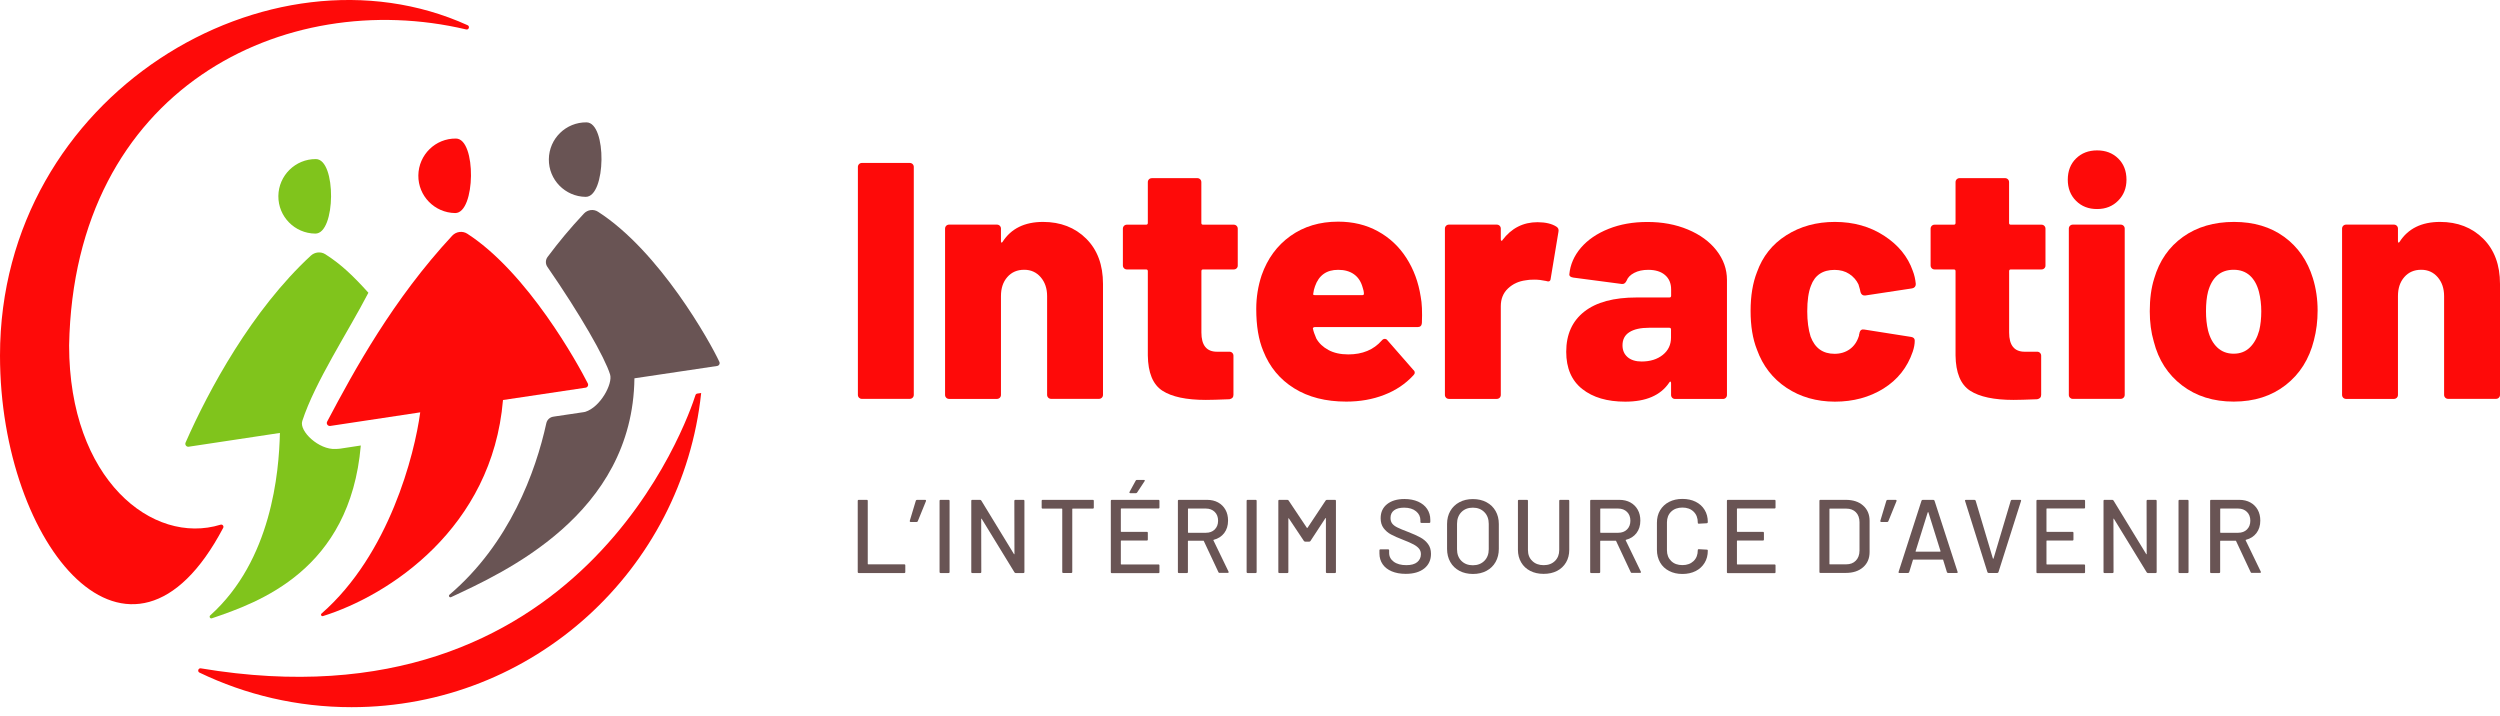 <svg width="262" height="75" viewBox="0 0 262 75" fill="none" xmlns="http://www.w3.org/2000/svg">
<path d="M0 37.263C0 57.277 13.689 73.725 23.39 55.321C23.488 55.136 23.315 54.928 23.119 54.986C15.997 57.185 7.243 50.254 7.243 36.196C7.756 9.256 29.842 -1.414 48.858 3.087C49.135 3.15 49.262 2.758 49.008 2.643C28.272 -6.758 0 9.88 0 37.263Z" fill="#FE0A09"/>
<path d="M73.483 41.188L73.079 41.246C72.992 41.257 72.917 41.321 72.888 41.401C72.127 43.797 60.896 76.709 21.047 70.043C20.782 69.997 20.66 70.366 20.903 70.488C25.727 72.808 31.135 74.112 36.843 74.112C55.87 74.112 71.526 59.696 73.483 41.188Z" fill="#FE0A09"/>
<path d="M22.207 64.797C27.078 63.141 36.687 59.788 37.812 46.688C36.987 46.815 36.254 46.924 35.66 47.017C35.498 47.04 35.336 47.045 35.175 47.051C33.426 47.161 31.331 45.187 31.677 44.125C33.028 39.987 36.468 34.811 38.609 30.679C37.062 28.965 35.775 27.712 34.096 26.645C33.617 26.339 32.988 26.408 32.572 26.795C26.403 32.491 21.867 40.876 19.449 46.382C19.351 46.607 19.535 46.855 19.783 46.815C21.532 46.543 25.214 45.989 29.334 45.372C29.242 49.498 28.457 58.726 22.034 64.491C21.884 64.624 22.023 64.861 22.207 64.797Z" fill="#80C41C"/>
<path d="M61.191 22.386C59.702 23.978 58.622 25.283 57.387 26.927C57.157 27.233 57.151 27.654 57.364 27.966C60.815 32.958 63.395 37.477 63.938 39.249C64.232 40.212 62.933 42.659 61.335 43.161C61.289 43.179 61.237 43.184 61.191 43.19L58.161 43.64L57.987 43.669C57.624 43.721 57.335 43.992 57.255 44.35C56.147 49.423 53.4 56.971 47.109 62.321C46.971 62.437 47.103 62.656 47.271 62.581C52.719 60.03 66.315 53.959 66.488 39.647C70.436 39.058 73.8 38.556 75.151 38.354C75.358 38.325 75.48 38.106 75.387 37.916C74.429 35.849 69.143 26.35 62.679 22.195C62.212 21.884 61.577 21.97 61.191 22.386Z" fill="#695454"/>
<path d="M48.979 24.498C48.477 24.169 47.802 24.262 47.392 24.7C41.194 31.377 37.166 38.73 34.286 44.183C34.165 44.408 34.355 44.674 34.609 44.639C36.34 44.368 39.971 43.825 44.039 43.214C43.45 47.629 40.784 58.103 33.697 64.301C33.57 64.411 33.686 64.613 33.842 64.567C40.744 62.414 51.588 55.362 52.713 41.921C56.643 41.332 60.002 40.836 61.37 40.628C61.583 40.599 61.699 40.368 61.6 40.178C60.562 38.129 55.322 28.607 48.979 24.498Z" fill="#FE0A09"/>
<path d="M33.108 16.672C35.267 16.69 35.203 24.498 33.045 24.481C30.887 24.463 29.155 22.703 29.172 20.545C29.196 18.392 30.956 16.655 33.108 16.672Z" fill="#80C41C"/>
<path d="M47.79 14.52C49.943 14.543 49.85 22.351 47.698 22.328C45.545 22.299 43.814 20.533 43.843 18.381C43.871 16.217 45.637 14.491 47.79 14.52Z" fill="#FE0A09"/>
<path d="M61.467 12.823C63.62 12.846 63.528 20.654 61.375 20.631C59.222 20.602 57.491 18.836 57.52 16.684C57.543 14.525 59.309 12.8 61.467 12.823Z" fill="#695454"/>
<path d="M90.028 41.684C89.948 41.604 89.907 41.5 89.907 41.384V17.498C89.907 17.383 89.948 17.279 90.028 17.198C90.109 17.117 90.213 17.077 90.329 17.077H95.344C95.459 17.077 95.563 17.117 95.644 17.198C95.725 17.279 95.765 17.383 95.765 17.498V41.379C95.765 41.5 95.725 41.598 95.644 41.679C95.563 41.76 95.459 41.8 95.344 41.8H90.329C90.213 41.806 90.115 41.765 90.028 41.684Z" fill="#FE0A09"/>
<path d="M113.828 25.006C115.006 26.172 115.594 27.759 115.594 29.756V41.378C115.594 41.5 115.554 41.598 115.473 41.678C115.392 41.759 115.288 41.8 115.173 41.8H110.158C110.043 41.8 109.939 41.759 109.858 41.678C109.777 41.598 109.737 41.494 109.737 41.378V31.031C109.737 30.229 109.512 29.571 109.067 29.052C108.617 28.532 108.04 28.272 107.336 28.272C106.603 28.272 106.014 28.526 105.57 29.034C105.12 29.542 104.901 30.206 104.901 31.031V41.384C104.901 41.505 104.86 41.603 104.779 41.684C104.699 41.765 104.595 41.806 104.479 41.806H99.464C99.349 41.806 99.245 41.765 99.164 41.684C99.083 41.603 99.043 41.5 99.043 41.384V23.961C99.043 23.846 99.083 23.742 99.164 23.661C99.245 23.581 99.349 23.54 99.464 23.54H104.479C104.595 23.54 104.699 23.581 104.779 23.661C104.86 23.742 104.901 23.846 104.901 23.961V25.266C104.901 25.358 104.918 25.416 104.953 25.427C104.987 25.439 105.028 25.41 105.074 25.341C105.968 23.95 107.382 23.257 109.315 23.257C111.139 23.257 112.651 23.84 113.828 25.006Z" fill="#FE0A09"/>
<path d="M129.601 28.117C129.52 28.197 129.416 28.238 129.301 28.238H126.086C125.965 28.238 125.907 28.296 125.907 28.417V34.846C125.907 36.19 126.45 36.86 127.535 36.86H128.845C128.96 36.86 129.064 36.9 129.145 36.981C129.226 37.062 129.266 37.166 129.266 37.281V41.379C129.266 41.638 129.122 41.788 128.845 41.84C127.714 41.886 126.888 41.91 126.369 41.91C124.32 41.91 122.802 41.586 121.81 40.94C120.823 40.294 120.315 39.064 120.292 37.246V28.417C120.292 28.301 120.234 28.238 120.113 28.238H118.099C117.978 28.238 117.88 28.197 117.799 28.117C117.718 28.036 117.678 27.932 117.678 27.817V23.967C117.678 23.852 117.718 23.748 117.799 23.667C117.88 23.586 117.984 23.546 118.099 23.546H120.113C120.229 23.546 120.292 23.488 120.292 23.367V19.091C120.292 18.975 120.332 18.871 120.413 18.791C120.494 18.71 120.598 18.669 120.713 18.669H125.48C125.596 18.669 125.699 18.71 125.78 18.791C125.861 18.871 125.901 18.975 125.901 19.091V23.367C125.901 23.483 125.959 23.546 126.08 23.546H129.295C129.41 23.546 129.514 23.586 129.595 23.667C129.676 23.748 129.716 23.852 129.716 23.967V27.817C129.722 27.932 129.682 28.036 129.601 28.117Z" fill="#FE0A09"/>
<path d="M149.014 33.859C148.991 34.142 148.835 34.28 148.552 34.28H137.778C137.732 34.28 137.686 34.297 137.634 34.332C137.582 34.367 137.576 34.407 137.599 34.453C137.645 34.713 137.766 35.053 137.951 35.48C138.234 35.977 138.655 36.375 139.221 36.681C139.786 36.987 140.479 37.142 141.304 37.142C142.787 37.142 143.953 36.658 144.801 35.694C144.894 35.579 145.003 35.515 145.119 35.515C145.234 35.515 145.332 35.561 145.401 35.659L148.12 38.77C148.212 38.839 148.264 38.937 148.264 39.053C148.264 39.145 148.218 39.243 148.12 39.336C147.294 40.23 146.279 40.917 145.061 41.384C143.849 41.858 142.522 42.088 141.085 42.088C138.944 42.088 137.12 41.627 135.625 40.692C134.131 39.763 133.051 38.458 132.393 36.791C131.897 35.613 131.655 34.142 131.655 32.376C131.655 31.152 131.845 29.975 132.22 28.844C132.832 27.101 133.842 25.727 135.239 24.729C136.641 23.731 138.309 23.229 140.236 23.229C141.789 23.229 143.18 23.563 144.403 24.238C145.627 24.908 146.625 25.843 147.387 27.032C148.154 28.221 148.651 29.571 148.887 31.077C149.026 31.77 149.06 32.705 149.014 33.859ZM137.812 30.004C137.72 30.263 137.657 30.512 137.634 30.748C137.587 30.869 137.634 30.927 137.778 30.927H142.793C142.885 30.927 142.937 30.881 142.937 30.789C142.937 30.598 142.891 30.361 142.793 30.084C142.626 29.496 142.325 29.046 141.893 28.74C141.46 28.434 140.912 28.278 140.248 28.278C139.024 28.272 138.216 28.849 137.812 30.004Z" fill="#FE0A09"/>
<path d="M163.113 23.754C163.304 23.875 163.373 24.048 163.327 24.285L162.513 29.196C162.49 29.479 162.322 29.559 162.017 29.444C161.595 29.352 161.191 29.305 160.816 29.305C160.418 29.305 160.112 29.328 159.899 29.375C159.171 29.467 158.548 29.75 158.046 30.223C157.538 30.696 157.284 31.319 157.284 32.093V41.384C157.284 41.505 157.244 41.603 157.163 41.684C157.082 41.765 156.978 41.805 156.863 41.805H151.848C151.733 41.805 151.629 41.765 151.548 41.684C151.467 41.603 151.427 41.5 151.427 41.384V23.961C151.427 23.846 151.467 23.742 151.548 23.661C151.629 23.581 151.733 23.54 151.848 23.54H156.863C156.978 23.54 157.082 23.581 157.163 23.661C157.244 23.742 157.284 23.846 157.284 23.961V25.093C157.284 25.162 157.307 25.208 157.354 25.231C157.4 25.254 157.434 25.231 157.457 25.162C158.398 23.915 159.622 23.286 161.134 23.286C161.982 23.292 162.64 23.448 163.113 23.754Z" fill="#FE0A09"/>
<path d="M176.888 24.054C178.158 24.585 179.162 25.312 179.889 26.247C180.616 27.176 180.986 28.209 180.986 29.34V41.39C180.986 41.511 180.945 41.609 180.865 41.69C180.784 41.771 180.68 41.811 180.565 41.811H175.55C175.434 41.811 175.33 41.771 175.249 41.69C175.169 41.609 175.128 41.506 175.128 41.39V40.155C175.128 40.063 175.105 40.011 175.059 39.994C175.013 39.982 174.967 40.022 174.92 40.115C174.026 41.436 172.497 42.094 170.327 42.094C168.44 42.094 166.939 41.656 165.819 40.767C164.7 39.884 164.14 38.58 164.14 36.866C164.14 35.053 164.769 33.651 166.033 32.658C167.297 31.666 169.126 31.175 171.527 31.175H174.955C175.071 31.175 175.134 31.118 175.134 30.997V30.327C175.134 29.692 174.92 29.19 174.499 28.827C174.078 28.463 173.489 28.278 172.733 28.278C172.168 28.278 171.677 28.382 171.267 28.596C170.858 28.809 170.592 29.081 170.471 29.409C170.35 29.669 170.188 29.785 169.975 29.762L164.885 29.092C164.602 29.046 164.463 28.942 164.463 28.775C164.556 27.742 164.965 26.801 165.681 25.964C166.402 25.127 167.366 24.469 168.578 23.985C169.79 23.5 171.14 23.263 172.624 23.263C174.193 23.258 175.619 23.523 176.888 24.054ZM174.257 37.195C174.834 36.733 175.122 36.127 175.122 35.377V34.528C175.122 34.413 175.065 34.349 174.944 34.349H172.826C171.931 34.349 171.239 34.505 170.76 34.811C170.275 35.117 170.038 35.579 170.038 36.19C170.038 36.71 170.217 37.12 170.569 37.425C170.921 37.731 171.417 37.887 172.052 37.887C172.947 37.881 173.68 37.656 174.257 37.195Z" fill="#FE0A09"/>
<path d="M187.225 40.64C185.776 39.676 184.743 38.343 184.131 36.646C183.681 35.515 183.462 34.159 183.462 32.583C183.462 31.008 183.687 29.652 184.131 28.52C184.72 26.87 185.741 25.583 187.207 24.654C188.667 23.725 190.364 23.257 192.297 23.257C194.254 23.257 195.974 23.742 197.457 24.706C198.94 25.67 199.944 26.899 200.458 28.382C200.625 28.803 200.729 29.265 200.775 29.761C200.775 30.021 200.642 30.171 200.388 30.223L195.477 30.968H195.408C195.194 30.968 195.056 30.852 194.981 30.615L194.912 30.298C194.866 30.108 194.819 29.946 194.767 29.802C194.554 29.357 194.231 28.988 193.798 28.705C193.365 28.422 192.851 28.284 192.263 28.284C191.016 28.284 190.191 28.838 189.787 29.946C189.527 30.604 189.4 31.498 189.4 32.63C189.4 33.645 189.516 34.528 189.752 35.278C190.202 36.479 191.034 37.079 192.263 37.079C192.875 37.079 193.405 36.917 193.85 36.6C194.294 36.283 194.617 35.827 194.802 35.238C194.825 35.192 194.837 35.123 194.837 35.025C194.86 35.001 194.871 34.955 194.871 34.886C194.941 34.603 195.108 34.488 195.368 34.534L200.313 35.313C200.55 35.359 200.665 35.492 200.665 35.7C200.665 36.052 200.596 36.444 200.452 36.865C199.886 38.516 198.865 39.797 197.399 40.715C195.927 41.632 194.225 42.094 192.292 42.094C190.364 42.088 188.673 41.603 187.225 40.64Z" fill="#FE0A09"/>
<path d="M214.25 28.117C214.169 28.197 214.065 28.238 213.95 28.238H210.736C210.614 28.238 210.557 28.296 210.557 28.417V34.846C210.557 36.19 211.099 36.86 212.184 36.86H213.494C213.61 36.86 213.713 36.9 213.794 36.981C213.875 37.062 213.915 37.166 213.915 37.281V41.379C213.915 41.638 213.771 41.788 213.494 41.84C212.363 41.886 211.538 41.91 211.018 41.91C208.97 41.91 207.452 41.586 206.459 40.94C205.472 40.294 204.965 39.064 204.941 37.246V28.417C204.941 28.301 204.884 28.238 204.763 28.238H202.748C202.627 28.238 202.529 28.197 202.448 28.117C202.368 28.036 202.327 27.932 202.327 27.817V23.967C202.327 23.852 202.368 23.748 202.448 23.667C202.529 23.586 202.633 23.546 202.748 23.546H204.763C204.878 23.546 204.941 23.488 204.941 23.367V19.091C204.941 18.975 204.982 18.871 205.063 18.791C205.143 18.71 205.247 18.669 205.363 18.669H210.13C210.245 18.669 210.349 18.71 210.43 18.791C210.51 18.871 210.551 18.975 210.551 19.091V23.367C210.551 23.483 210.609 23.546 210.73 23.546H213.944C214.06 23.546 214.164 23.586 214.244 23.667C214.325 23.748 214.366 23.852 214.366 23.967V27.817C214.371 27.932 214.331 28.036 214.25 28.117Z" fill="#FE0A09"/>
<path d="M217.569 21.047C216.992 20.47 216.703 19.731 216.703 18.837C216.703 17.919 216.992 17.175 217.569 16.609C218.146 16.044 218.879 15.761 219.779 15.761C220.674 15.761 221.412 16.044 221.989 16.609C222.566 17.175 222.855 17.919 222.855 18.837C222.855 19.708 222.566 20.441 221.989 21.024C221.412 21.613 220.674 21.907 219.779 21.907C218.885 21.913 218.146 21.624 217.569 21.047ZM216.934 41.684C216.853 41.603 216.813 41.5 216.813 41.384V23.961C216.813 23.846 216.853 23.742 216.934 23.661C217.015 23.581 217.119 23.54 217.234 23.54H222.249C222.364 23.54 222.468 23.581 222.549 23.661C222.63 23.742 222.67 23.846 222.67 23.961V41.378C222.67 41.5 222.63 41.598 222.549 41.678C222.468 41.759 222.364 41.8 222.249 41.8H217.234C217.119 41.806 217.021 41.765 216.934 41.684Z" fill="#FE0A09"/>
<path d="M228.684 40.392C227.2 39.261 226.208 37.731 225.717 35.798C225.434 34.834 225.296 33.772 225.296 32.618C225.296 31.325 225.446 30.183 225.758 29.19C226.3 27.332 227.304 25.877 228.776 24.827C230.247 23.777 232.031 23.257 234.126 23.257C236.197 23.257 237.952 23.782 239.389 24.827C240.826 25.877 241.824 27.32 242.39 29.155C242.719 30.217 242.886 31.348 242.886 32.549C242.886 33.634 242.759 34.667 242.499 35.659C242.003 37.639 241.016 39.203 239.533 40.357C238.05 41.511 236.238 42.088 234.091 42.088C231.967 42.088 230.167 41.523 228.684 40.392ZM235.782 36.415C236.232 35.983 236.561 35.382 236.769 34.632C236.913 34.02 236.982 33.351 236.982 32.618C236.982 31.914 236.901 31.227 236.734 30.569C236.544 29.842 236.226 29.276 235.782 28.873C235.332 28.474 234.772 28.272 234.085 28.272C232.717 28.272 231.823 29.04 231.402 30.569C231.257 31.135 231.188 31.816 231.188 32.618C231.188 33.351 231.257 34.02 231.402 34.632C231.592 35.388 231.915 35.983 232.371 36.415C232.827 36.848 233.404 37.068 234.085 37.068C234.766 37.068 235.338 36.854 235.782 36.415Z" fill="#FE0A09"/>
<path d="M260.234 25.006C261.411 26.172 262 27.759 262 29.756V41.378C262 41.5 261.96 41.598 261.879 41.678C261.798 41.759 261.694 41.8 261.579 41.8H256.564C256.448 41.8 256.344 41.759 256.264 41.678C256.183 41.598 256.142 41.494 256.142 41.378V31.031C256.142 30.229 255.917 29.571 255.473 29.052C255.023 28.532 254.446 28.272 253.742 28.272C253.009 28.272 252.42 28.526 251.976 29.034C251.526 29.542 251.306 30.206 251.306 31.031V41.384C251.306 41.505 251.266 41.603 251.185 41.684C251.104 41.765 251 41.806 250.885 41.806H245.87C245.755 41.806 245.651 41.765 245.57 41.684C245.489 41.603 245.449 41.5 245.449 41.384V23.961C245.449 23.846 245.489 23.742 245.57 23.661C245.651 23.581 245.755 23.54 245.87 23.54H250.885C251 23.54 251.104 23.581 251.185 23.661C251.266 23.742 251.306 23.846 251.306 23.961V25.266C251.306 25.358 251.324 25.416 251.358 25.427C251.393 25.439 251.433 25.41 251.479 25.341C252.374 23.95 253.788 23.257 255.721 23.257C257.545 23.257 259.057 23.84 260.234 25.006Z" fill="#FE0A09"/>
<path d="M89.89 59.939V52.494C89.89 52.419 89.925 52.384 90 52.384H90.831C90.906 52.384 90.941 52.419 90.941 52.494V59.096C90.941 59.125 90.958 59.142 90.987 59.142H94.767C94.842 59.142 94.876 59.177 94.876 59.252V59.944C94.876 60.019 94.842 60.054 94.767 60.054H90C89.925 60.048 89.89 60.014 89.89 59.939Z" fill="#695454"/>
<path d="M97.035 52.425C97.052 52.448 97.052 52.482 97.041 52.517L96.186 54.618C96.163 54.675 96.123 54.704 96.065 54.704H95.442C95.407 54.704 95.379 54.693 95.361 54.67C95.344 54.647 95.338 54.618 95.344 54.583L95.979 52.471C96.002 52.413 96.042 52.384 96.112 52.384H96.954C96.995 52.384 97.018 52.396 97.035 52.425Z" fill="#695454"/>
<path d="M98.466 59.939V52.494C98.466 52.419 98.5 52.384 98.576 52.384H99.406C99.481 52.384 99.516 52.419 99.516 52.494V59.944C99.516 60.019 99.481 60.054 99.406 60.054H98.576C98.5 60.048 98.466 60.014 98.466 59.939Z" fill="#695454"/>
<path d="M106.418 52.384H107.249C107.324 52.384 107.359 52.419 107.359 52.494V59.944C107.359 60.019 107.324 60.054 107.249 60.054H106.447C106.395 60.054 106.349 60.031 106.315 59.979L102.887 54.381C102.881 54.358 102.869 54.352 102.852 54.352C102.835 54.358 102.829 54.37 102.829 54.393L102.84 59.944C102.84 60.019 102.806 60.054 102.731 60.054H101.9C101.825 60.054 101.79 60.019 101.79 59.944V52.494C101.79 52.419 101.825 52.384 101.9 52.384H102.708C102.76 52.384 102.8 52.407 102.84 52.459L106.257 58.057C106.263 58.08 106.274 58.086 106.291 58.086C106.309 58.08 106.315 58.069 106.315 58.046L106.303 52.494C106.309 52.419 106.343 52.384 106.418 52.384Z" fill="#695454"/>
<path d="M114.631 52.494V53.192C114.631 53.267 114.596 53.302 114.521 53.302H112.42C112.392 53.302 112.374 53.319 112.374 53.348V59.939C112.374 60.014 112.34 60.048 112.265 60.048H111.434C111.359 60.048 111.324 60.014 111.324 59.939V53.348C111.324 53.319 111.307 53.302 111.278 53.302H109.275C109.2 53.302 109.166 53.267 109.166 53.192V52.494C109.166 52.419 109.2 52.384 109.275 52.384H114.521C114.596 52.384 114.631 52.419 114.631 52.494Z" fill="#695454"/>
<path d="M121.4 53.29H117.511C117.482 53.29 117.464 53.307 117.464 53.336V55.691C117.464 55.72 117.482 55.737 117.511 55.737H120.183C120.258 55.737 120.292 55.772 120.292 55.847V56.539C120.292 56.614 120.258 56.649 120.183 56.649H117.511C117.482 56.649 117.464 56.666 117.464 56.695V59.107C117.464 59.136 117.482 59.154 117.511 59.154H121.4C121.475 59.154 121.51 59.188 121.51 59.263V59.956C121.51 60.031 121.475 60.065 121.4 60.065H116.524C116.449 60.065 116.414 60.031 116.414 59.956V52.494C116.414 52.419 116.449 52.384 116.524 52.384H121.4C121.475 52.384 121.51 52.419 121.51 52.494V53.186C121.51 53.255 121.475 53.29 121.4 53.29ZM118.37 51.645C118.353 51.622 118.353 51.588 118.376 51.553L119.023 50.37C119.046 50.318 119.086 50.295 119.155 50.295H119.888C119.934 50.295 119.958 50.306 119.969 50.335C119.981 50.358 119.975 50.393 119.952 50.428L119.173 51.611C119.138 51.663 119.092 51.686 119.04 51.686H118.457C118.422 51.68 118.394 51.668 118.37 51.645Z" fill="#695454"/>
<path d="M127.696 59.973L126.161 56.701C126.155 56.678 126.138 56.666 126.115 56.666H124.539C124.511 56.666 124.493 56.684 124.493 56.713V59.944C124.493 60.019 124.459 60.054 124.384 60.054H123.553C123.477 60.054 123.443 60.019 123.443 59.944V52.494C123.443 52.419 123.477 52.384 123.553 52.384H126.502C126.94 52.384 127.327 52.477 127.656 52.656C127.99 52.84 128.244 53.094 128.429 53.423C128.614 53.752 128.7 54.133 128.7 54.56C128.7 55.074 128.568 55.506 128.302 55.858C128.037 56.211 127.667 56.453 127.188 56.574C127.159 56.591 127.154 56.609 127.165 56.626L128.752 59.91C128.758 59.927 128.764 59.944 128.764 59.962C128.764 60.014 128.735 60.037 128.677 60.037H127.812C127.76 60.048 127.719 60.025 127.696 59.973ZM124.499 53.337V55.789C124.499 55.818 124.516 55.835 124.545 55.835H126.375C126.761 55.835 127.073 55.72 127.304 55.489C127.535 55.258 127.656 54.952 127.656 54.577C127.656 54.191 127.54 53.879 127.304 53.648C127.067 53.417 126.761 53.296 126.375 53.296H124.545C124.516 53.29 124.499 53.308 124.499 53.337Z" fill="#695454"/>
<path d="M130.646 59.939V52.494C130.646 52.419 130.68 52.384 130.755 52.384H131.586C131.661 52.384 131.696 52.419 131.696 52.494V59.944C131.696 60.019 131.661 60.054 131.586 60.054H130.755C130.68 60.048 130.646 60.014 130.646 59.939Z" fill="#695454"/>
<path d="M139.065 52.384H139.896C139.971 52.384 140.006 52.419 140.006 52.494V59.944C140.006 60.019 139.971 60.054 139.896 60.054H139.065C138.99 60.054 138.955 60.019 138.955 59.944V54.335C138.955 54.312 138.95 54.3 138.932 54.289C138.915 54.277 138.909 54.289 138.898 54.312L137.334 56.701C137.305 56.747 137.259 56.764 137.201 56.764H136.786C136.734 56.764 136.693 56.741 136.653 56.701L135.077 54.335C135.072 54.312 135.06 54.306 135.043 54.312C135.025 54.318 135.02 54.335 135.02 54.358V59.944C135.02 60.019 134.985 60.054 134.91 60.054H134.079C134.004 60.054 133.969 60.019 133.969 59.944V52.494C133.969 52.419 134.004 52.384 134.079 52.384H134.91C134.968 52.384 135.014 52.407 135.043 52.448L136.959 55.316C136.964 55.322 136.976 55.328 136.993 55.328C137.011 55.328 137.016 55.322 137.028 55.316L138.932 52.448C138.973 52.407 139.013 52.384 139.065 52.384Z" fill="#695454"/>
<path d="M145.852 59.875C145.442 59.702 145.119 59.453 144.9 59.13C144.68 58.807 144.565 58.432 144.565 57.999V57.682C144.565 57.607 144.6 57.572 144.675 57.572H145.471C145.546 57.572 145.581 57.607 145.581 57.682V57.947C145.581 58.322 145.742 58.628 146.06 58.865C146.383 59.107 146.821 59.228 147.387 59.228C147.889 59.228 148.27 59.124 148.524 58.911C148.778 58.697 148.911 58.42 148.911 58.08C148.911 57.855 148.847 57.659 148.714 57.497C148.582 57.336 148.391 57.191 148.137 57.053C147.883 56.92 147.52 56.753 147.035 56.568C146.504 56.366 146.083 56.175 145.771 56.008C145.459 55.841 145.206 55.621 144.998 55.344C144.796 55.073 144.692 54.727 144.692 54.312C144.692 53.682 144.917 53.192 145.367 52.834C145.817 52.476 146.423 52.297 147.191 52.297C147.733 52.297 148.206 52.39 148.616 52.569C149.026 52.753 149.343 53.007 149.563 53.336C149.782 53.665 149.897 54.046 149.897 54.473V54.692C149.897 54.767 149.863 54.802 149.788 54.802H148.968C148.893 54.802 148.859 54.767 148.859 54.692V54.531C148.859 54.15 148.709 53.833 148.403 53.584C148.097 53.33 147.681 53.203 147.15 53.203C146.694 53.203 146.348 53.296 146.1 53.48C145.852 53.665 145.725 53.936 145.725 54.283C145.725 54.525 145.788 54.721 145.91 54.877C146.031 55.033 146.215 55.166 146.464 55.287C146.706 55.408 147.081 55.564 147.589 55.754C148.108 55.956 148.53 56.147 148.847 56.32C149.17 56.493 149.436 56.718 149.649 57.001C149.863 57.283 149.967 57.63 149.967 58.045C149.967 58.686 149.73 59.2 149.263 59.575C148.789 59.95 148.143 60.14 147.318 60.14C146.752 60.14 146.262 60.048 145.852 59.875Z" fill="#695454"/>
<path d="M152.945 59.823C152.535 59.604 152.217 59.298 151.992 58.9C151.767 58.501 151.652 58.045 151.652 57.526V54.917C151.652 54.398 151.767 53.942 151.992 53.55C152.217 53.157 152.535 52.852 152.945 52.632C153.354 52.413 153.822 52.303 154.358 52.303C154.901 52.303 155.374 52.413 155.784 52.632C156.194 52.852 156.511 53.157 156.736 53.55C156.961 53.942 157.077 54.398 157.077 54.917V57.526C157.077 58.045 156.961 58.501 156.736 58.9C156.511 59.298 156.194 59.604 155.784 59.823C155.374 60.042 154.901 60.152 154.358 60.152C153.822 60.146 153.354 60.042 152.945 59.823ZM155.559 58.778C155.865 58.472 156.021 58.069 156.021 57.561V54.9C156.021 54.392 155.865 53.977 155.559 53.671C155.253 53.359 154.849 53.203 154.353 53.203C153.856 53.203 153.458 53.359 153.152 53.671C152.852 53.983 152.696 54.392 152.696 54.9V57.561C152.696 58.063 152.846 58.472 153.152 58.778C153.458 59.084 153.856 59.24 154.353 59.24C154.849 59.24 155.253 59.084 155.559 58.778Z" fill="#695454"/>
<path d="M160.366 59.829C159.962 59.621 159.645 59.327 159.42 58.94C159.195 58.559 159.079 58.115 159.079 57.619V52.494C159.079 52.419 159.114 52.384 159.189 52.384H160.02C160.095 52.384 160.129 52.419 160.129 52.494V57.642C160.129 58.115 160.279 58.502 160.585 58.79C160.885 59.084 161.284 59.229 161.774 59.229C162.265 59.229 162.657 59.084 162.957 58.79C163.257 58.496 163.407 58.115 163.407 57.642V52.494C163.407 52.419 163.442 52.384 163.517 52.384H164.348C164.423 52.384 164.458 52.419 164.458 52.494V57.619C164.458 58.115 164.348 58.553 164.123 58.94C163.898 59.321 163.586 59.621 163.182 59.829C162.778 60.037 162.311 60.141 161.774 60.141C161.237 60.141 160.77 60.037 160.366 59.829Z" fill="#695454"/>
<path d="M170.904 59.973L169.369 56.701C169.363 56.678 169.346 56.666 169.323 56.666H167.747C167.719 56.666 167.701 56.684 167.701 56.713V59.944C167.701 60.019 167.667 60.054 167.592 60.054H166.761C166.686 60.054 166.651 60.019 166.651 59.944V52.494C166.651 52.419 166.686 52.384 166.761 52.384H169.71C170.148 52.384 170.535 52.477 170.864 52.656C171.198 52.84 171.452 53.094 171.637 53.423C171.822 53.752 171.908 54.133 171.908 54.56C171.908 55.074 171.776 55.506 171.51 55.858C171.245 56.211 170.875 56.453 170.396 56.574C170.367 56.591 170.362 56.609 170.373 56.626L171.96 59.91C171.966 59.927 171.972 59.944 171.972 59.962C171.972 60.014 171.943 60.037 171.885 60.037H171.02C170.968 60.048 170.927 60.025 170.904 59.973ZM167.707 53.337V55.789C167.707 55.818 167.724 55.835 167.753 55.835H169.583C169.969 55.835 170.281 55.72 170.512 55.489C170.743 55.258 170.864 54.952 170.864 54.577C170.864 54.191 170.748 53.879 170.512 53.648C170.275 53.417 169.969 53.296 169.583 53.296H167.753C167.724 53.29 167.707 53.308 167.707 53.337Z" fill="#695454"/>
<path d="M174.921 59.835C174.517 59.627 174.2 59.333 173.98 58.946C173.761 58.559 173.646 58.121 173.646 57.624V54.785C173.646 54.289 173.755 53.85 173.98 53.475C174.205 53.1 174.517 52.806 174.921 52.598C175.325 52.39 175.792 52.286 176.317 52.286C176.843 52.286 177.304 52.384 177.708 52.586C178.112 52.788 178.424 53.071 178.643 53.435C178.868 53.798 178.978 54.225 178.978 54.704V54.716C178.978 54.75 178.966 54.779 178.943 54.802C178.92 54.825 178.897 54.837 178.868 54.837L178.037 54.883C177.962 54.883 177.928 54.849 177.928 54.785V54.75C177.928 54.283 177.783 53.908 177.489 53.619C177.195 53.337 176.808 53.192 176.317 53.192C175.827 53.192 175.435 53.337 175.14 53.619C174.846 53.902 174.696 54.283 174.696 54.75V57.665C174.696 58.132 174.846 58.507 175.14 58.796C175.435 59.084 175.827 59.223 176.317 59.223C176.808 59.223 177.195 59.079 177.489 58.796C177.783 58.513 177.928 58.132 177.928 57.665V57.653C177.928 57.59 177.962 57.555 178.037 57.555L178.868 57.601C178.943 57.601 178.978 57.636 178.978 57.711C178.978 58.196 178.868 58.617 178.643 58.986C178.418 59.356 178.107 59.644 177.708 59.846C177.304 60.048 176.843 60.152 176.317 60.152C175.792 60.152 175.325 60.048 174.921 59.835Z" fill="#695454"/>
<path d="M185.967 53.29H182.077C182.048 53.29 182.031 53.308 182.031 53.337V55.691C182.031 55.72 182.048 55.737 182.077 55.737H184.749C184.824 55.737 184.859 55.772 184.859 55.847V56.539C184.859 56.614 184.824 56.649 184.749 56.649H182.077C182.048 56.649 182.031 56.666 182.031 56.695V59.108C182.031 59.136 182.048 59.154 182.077 59.154H185.967C186.042 59.154 186.076 59.188 186.076 59.263V59.956C186.076 60.031 186.042 60.066 185.967 60.066H181.09C181.015 60.066 180.98 60.031 180.98 59.956V52.494C180.98 52.419 181.015 52.384 181.09 52.384H185.967C186.042 52.384 186.076 52.419 186.076 52.494V53.187C186.076 53.256 186.036 53.29 185.967 53.29Z" fill="#695454"/>
<path d="M190.676 59.939V52.494C190.676 52.419 190.71 52.384 190.785 52.384H193.434C194.196 52.384 194.802 52.581 195.252 52.979C195.702 53.377 195.933 53.908 195.933 54.572V57.855C195.933 58.519 195.708 59.05 195.252 59.448C194.796 59.846 194.196 60.042 193.434 60.042H190.785C190.71 60.048 190.676 60.014 190.676 59.939ZM191.772 59.142H193.481C193.902 59.142 194.242 59.015 194.49 58.755C194.744 58.496 194.871 58.15 194.877 57.711V54.733C194.877 54.294 194.75 53.948 194.502 53.688C194.254 53.429 193.908 53.302 193.481 53.302H191.772C191.743 53.302 191.726 53.319 191.726 53.348V59.108C191.726 59.125 191.738 59.142 191.772 59.142Z" fill="#695454"/>
<path d="M198.749 52.425C198.767 52.448 198.767 52.482 198.755 52.517L197.901 54.618C197.878 54.675 197.837 54.704 197.78 54.704H197.156C197.122 54.704 197.093 54.693 197.076 54.67C197.058 54.647 197.053 54.618 197.058 54.583L197.693 52.471C197.716 52.413 197.757 52.384 197.826 52.384H198.668C198.703 52.384 198.732 52.396 198.749 52.425Z" fill="#695454"/>
<path d="M204.036 59.962L203.643 58.681C203.637 58.657 203.62 58.646 203.597 58.646H200.521C200.498 58.646 200.487 58.657 200.475 58.681L200.083 59.962C200.059 60.019 200.019 60.048 199.95 60.048H199.061C198.98 60.048 198.951 60.008 198.974 59.927L201.375 52.471C201.398 52.413 201.439 52.384 201.508 52.384H202.604C202.668 52.384 202.714 52.413 202.737 52.471L205.155 59.927L205.167 59.973C205.167 60.025 205.132 60.048 205.069 60.048H204.168C204.099 60.048 204.059 60.019 204.036 59.962ZM200.758 57.797C200.769 57.809 200.781 57.815 200.798 57.815H203.32C203.337 57.815 203.349 57.809 203.36 57.797C203.372 57.786 203.372 57.774 203.366 57.757L202.097 53.694C202.091 53.677 202.079 53.671 202.062 53.671C202.045 53.671 202.039 53.677 202.027 53.694L200.758 57.757C200.746 57.774 200.746 57.786 200.758 57.797Z" fill="#695454"/>
<path d="M208.283 59.962L205.94 52.505L205.929 52.459C205.929 52.407 205.963 52.384 206.027 52.384H206.916C206.979 52.384 207.025 52.413 207.048 52.471L208.855 58.531C208.86 58.548 208.872 58.553 208.889 58.553C208.907 58.553 208.912 58.548 208.924 58.531L210.73 52.471C210.753 52.413 210.794 52.384 210.851 52.384H211.717C211.798 52.384 211.827 52.425 211.804 52.505L209.438 59.962C209.414 60.019 209.374 60.048 209.305 60.048H208.416C208.353 60.048 208.306 60.019 208.283 59.962Z" fill="#695454"/>
<path d="M218.406 53.29H214.516C214.487 53.29 214.47 53.308 214.47 53.337V55.691C214.47 55.72 214.487 55.737 214.516 55.737H217.188C217.263 55.737 217.298 55.772 217.298 55.847V56.539C217.298 56.614 217.263 56.649 217.188 56.649H214.516C214.487 56.649 214.47 56.666 214.47 56.695V59.108C214.47 59.136 214.487 59.154 214.516 59.154H218.406C218.481 59.154 218.515 59.188 218.515 59.263V59.956C218.515 60.031 218.481 60.066 218.406 60.066H213.529C213.454 60.066 213.419 60.031 213.419 59.956V52.494C213.419 52.419 213.454 52.384 213.529 52.384H218.406C218.481 52.384 218.515 52.419 218.515 52.494V53.187C218.515 53.256 218.481 53.29 218.406 53.29Z" fill="#695454"/>
<path d="M225.077 52.384H225.908C225.983 52.384 226.018 52.419 226.018 52.494V59.944C226.018 60.019 225.983 60.054 225.908 60.054H225.106C225.054 60.054 225.008 60.031 224.973 59.979L221.545 54.381C221.539 54.358 221.528 54.352 221.511 54.352C221.493 54.358 221.488 54.37 221.488 54.393L221.499 59.944C221.499 60.019 221.464 60.054 221.389 60.054H220.558C220.483 60.054 220.449 60.019 220.449 59.944V52.494C220.449 52.419 220.483 52.384 220.558 52.384H221.366C221.418 52.384 221.459 52.407 221.499 52.459L224.916 58.057C224.921 58.08 224.933 58.086 224.95 58.086C224.967 58.08 224.973 58.069 224.973 58.046L224.962 52.494C224.967 52.419 225.002 52.384 225.077 52.384Z" fill="#695454"/>
<path d="M228.309 59.939V52.494C228.309 52.419 228.343 52.384 228.418 52.384H229.249C229.324 52.384 229.359 52.419 229.359 52.494V59.944C229.359 60.019 229.324 60.054 229.249 60.054H228.418C228.343 60.048 228.309 60.014 228.309 59.939Z" fill="#695454"/>
<path d="M235.875 59.973L234.34 56.701C234.334 56.678 234.317 56.666 234.294 56.666H232.718C232.689 56.666 232.672 56.684 232.672 56.713V59.944C232.672 60.019 232.637 60.054 232.562 60.054H231.731C231.656 60.054 231.622 60.019 231.622 59.944V52.494C231.622 52.419 231.656 52.384 231.731 52.384H234.68C235.119 52.384 235.505 52.477 235.834 52.656C236.169 52.84 236.423 53.094 236.608 53.423C236.792 53.752 236.879 54.133 236.879 54.56C236.879 55.074 236.746 55.506 236.481 55.858C236.215 56.211 235.846 56.453 235.367 56.574C235.338 56.591 235.332 56.609 235.344 56.626L236.931 59.91C236.937 59.927 236.942 59.944 236.942 59.962C236.942 60.014 236.914 60.037 236.856 60.037H235.99C235.938 60.048 235.898 60.025 235.875 59.973ZM232.678 53.337V55.789C232.678 55.818 232.695 55.835 232.724 55.835H234.553C234.94 55.835 235.252 55.72 235.482 55.489C235.713 55.258 235.834 54.952 235.834 54.577C235.834 54.191 235.719 53.879 235.482 53.648C235.246 53.417 234.94 53.296 234.553 53.296H232.724C232.689 53.29 232.678 53.308 232.678 53.337Z" fill="#695454"/>
</svg>

